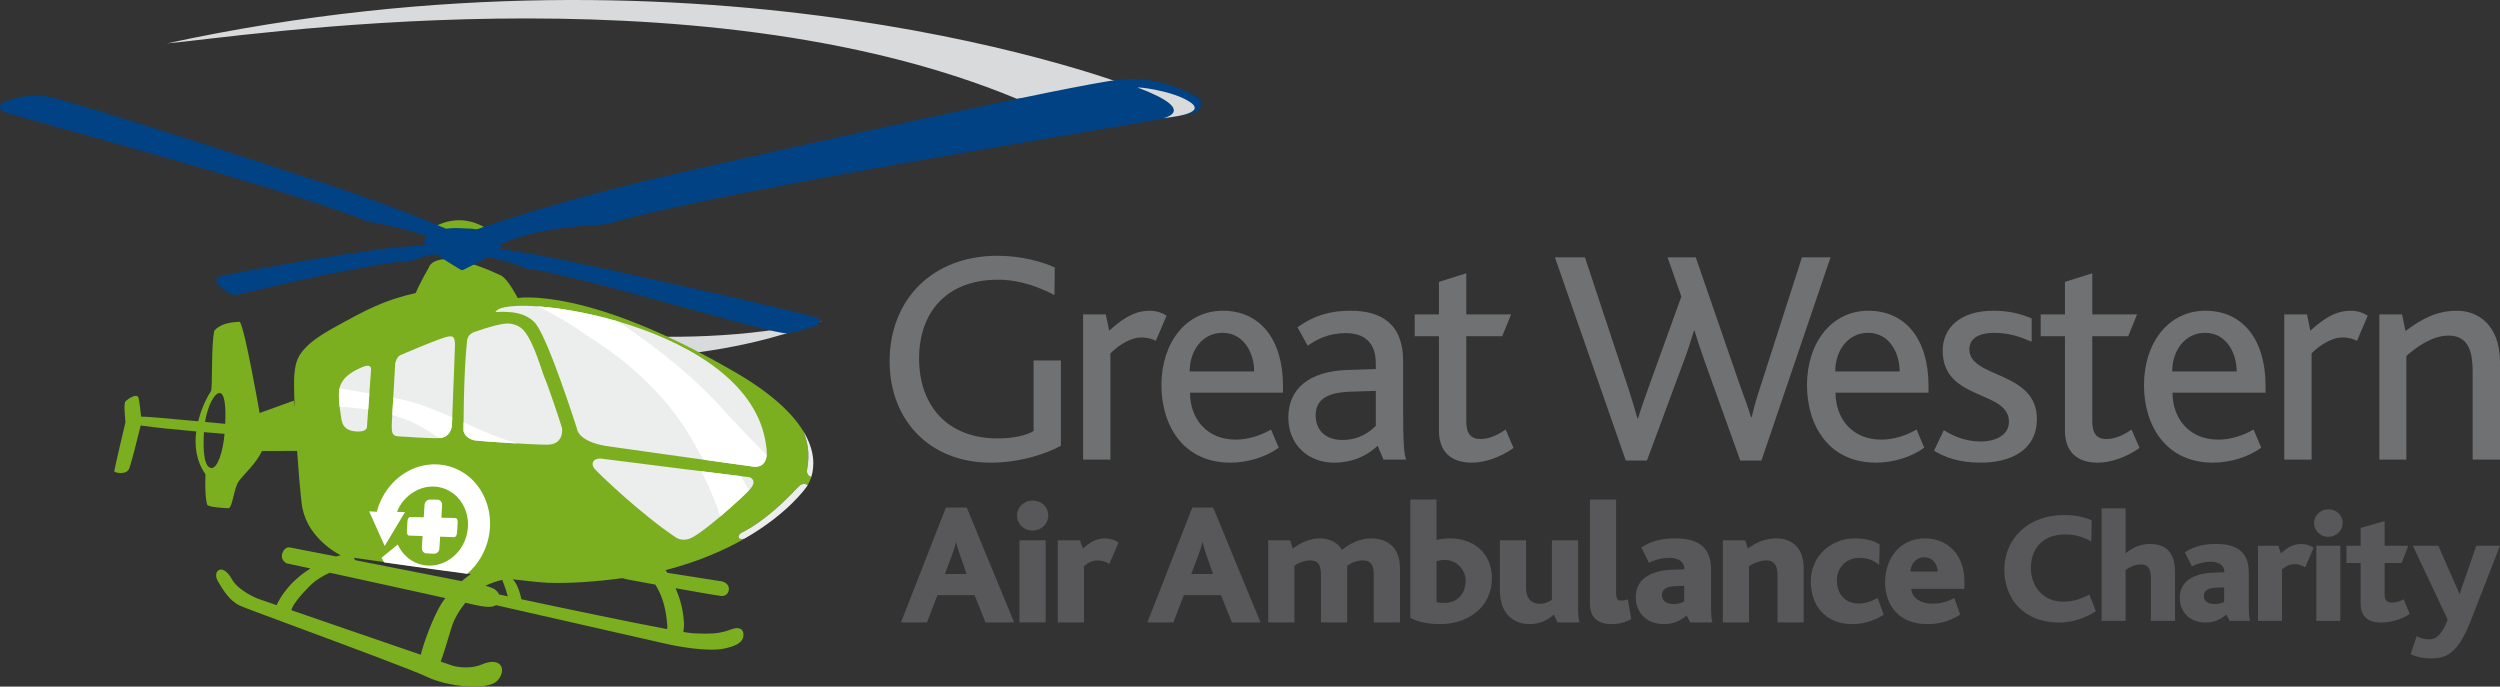 <?xml version="1.0" encoding="UTF-8"?>
<svg id="Layer_1" data-name="Layer 1" xmlns="http://www.w3.org/2000/svg" viewBox="0 0 212.599 58.39">
  <rect x="0" y="0" width="212.599" height="58.39" fill="#333333" stroke="none"/>
  <defs>
    <style>
      .cls-1 {
        fill: #fff;
      }

      .cls-2 {
        fill: #eceded;
      }

      .cls-3 {
        fill: #7baf1f;
      }

      .cls-4 {
        fill: #d9dadb;
      }

      .cls-5 {
        fill: #58585a;
      }

      .cls-6 {
        fill: #707172;
      }

      .cls-7 {
        fill: #004283;
      }
    </style>
  </defs>
  <path class="cls-4" d="M42.629,27.313s14.402,3.008,27.278-.031c-11.347,4.547-24.068,2.899-24.068,2.899l-3.21-2.868Z"/>
  <path class="cls-4" d="M95.959,7.297S60.614-6.358,14.196,3.691c5.805-.485,44.808-6.702,72.29,4.715l9.473-1.109Z"/>
  <path class="cls-3" d="M56.752,53.261s-.007.096-.021.238c-3.138-.588-8.702-1.751-12.393-2.54-.212-1.045-.566-1.526-.719-1.693,1.382.164,2.473.276,3.009.293,1.58.053,3.774-.037,6.707-.447l-.408.083.402.075c.109.021,1.123.208,2.397.442.432.665.913,1.755,1.026,3.549M42.441,50.551c-.078-.181-.224-.346-.407-.456-.154-.088-.431-.203-.765-.277.533-.26,1.088-.431,1.444-.501.303.784.425,1.217.468,1.394-.264-.056-.511-.111-.74-.16M39.266,49.421c-2.397-.473-6.035-1.192-9.068-1.786-.027-.082-.066-.147-.111-.204,1.891.275,6.175.886,9.956,1.384-.269.19-.531.394-.777.606M37.539,51.334c-.686,1.096-1.487,3.251-1.758,4.345l-11.002-3.786c.022-.138.193-.67,1.483-1.986.549-.561,1.18-.933,1.778-1.205,1.356.296,2.925.64,4.414.967,1.534.337,3.02.663,4.187.919.367.08.795.176,1.23.276-.125.164-.238.321-.332.47M18.006,39.801c-.631.007-.767-1.38-.661-3.053.63.054,1.229.104,1.751.148-.149,1.651-.622,2.9-1.09,2.905M18.688,33.424c.427.032.532,1.158.464,2.62-.533-.052-1.119-.107-1.716-.163.231-1.433.83-2.486,1.252-2.457M68.729,40.398c-.095-.114-.126-.277-.091-.481.259-1.403.007-2.51-.366-3.316-.89-1.427-2.579-3.091-5.645-4.883-12.661-7.407-18.603-6.375-18.603-6.375,0,0-.824-1.63-1.426-1.919-5.61-2.63-6.116-.705-6.116-.705,0,0-.774,1.337-1.128,2.198-2.68.613-4.156,1.38-7.115,3.033-2.962,1.655-3.081,2.696-3.209,3.899-.043.412-.027,1.476.03,2.819l-.07-.598-2.911,1.052s-1.227-7.083-1.684-7.758c-.982.045-1.634.201-2.166.743-.297,1.225-.128,4.982-.294,5.176-.086.095-.735,1.144-1.083,2.543-2.286-.215-4.583-.42-4.818-.398-.013.002-.025.004-.036.004-.051-.508-.14-1.316-.223-1.608-.126-.441-.963.131-1.122.335-.159.205.019,1.727.019,1.727,0,0-.959,4.072-.957,4.191.002.121,1.041.367,1.275-.239.192-.493.766-2.807.973-3.655,1.113.169,2.978.351,4.725.507-.153,1.169-.028,2.476.784,3.644-.063,1.848.099,2.409.153,2.596.058.188,1.489.291,1.811.287.321-.004.458-1.705.854-2.268.393-.567,1.513-1.543,1.983-2.592,1.905-.008,2.676-.011,2.992-.012.114,1.676.254,3.323.388,4.466.318,2.686,2.713,4.098,3.311,4.41-.116.024-.241.053-.385.098-1.131-.223-2.101-.41-2.777-.54-.164-.031-.352-.068-.529-.104-.393-.079-.638-.125-.722-.131-.228,0-.477.249-.555.552-.086.334.049.628.371.806l.026.009c.121.022.895.19,2.011.432-1.846,1.147-2.627,2.555-2.88,3.119l-1.579-.544c-.016-.006-1.646-.63-2.225-1.661-.402-.715-.753-.822-.926-.822-.143,0-.267.073-.341.201-.119.207-.089.516.078.801.496.845,1.01,1.637,1.826,2.049.121.074,1.832.712,4.844,1.828,4.263,1.581,10.099,3.75,11.149,4.264.98.476,2.602.812,3.948.812,1.047,0,1.776-.201,2.052-.565.319-.382.425-.82.276-1.142-.214-.455-.875-.529-1.691-.16-.392.156-.835.235-1.318.235-.617,0-1.081-.131-1.083-.131l-1.055-.364c.161-.411.657-2.017.913-2.885.2-.677.626-1.425,1.187-2.119.344.079.627.146.787.179.382.085.822.169,1.194.169.275,0,.479-.047.623-.143l14.052,3.195c1.581.376,3.151.59,4.31.59.381,0,.695-.024.93-.072.85-.171,1.649-.421,1.739-1.072.032-.224-.007-.4-.115-.523-.161-.184-.474-.216-.828-.086-.794.292-1.364.391-2.257.391-.29,0-.617-.011-1.017-.026-.151-.006-.463-.049-.89-.118.006-.057.015-.112.022-.165.033-.207.065-.418.014-.886-.076-.993-.365-1.92-.69-2.67,1.802.324,3.582.634,3.896.66.018.002.036.002.054.002.361,0,.569-.29.581-.564.015-.314-.215-.654-.755-.704l-4.473-.703c-.056-.086-.109-.161-.157-.227,2.756-.712,4.973-1.681,6.708-2.676-.085.018-.177.028-.257.026-.121-.004-.199-.044-.23-.117-.05-.118.06-.264.148-.364l.026-.019c2.089-1.026,3.9-2.901,4.674-3.703.137-.14.234-.244.295-.299.14-.127.285-.191.431-.185.121.005.22.057.291.109.084-.142.207-.378.307-.7-.088-.022-.188-.068-.263-.16"/>
  <path class="cls-3" d="M42.67,20.516c-.122-.121-2.718-3.273-6.276-.914-.826,2.18,6.276.914,6.276.914"/>
  <path class="cls-7" d="M42.558,20.41c-.335-.457-1.351-.99-3.118-.99h-.016c-.53-.042-1.034-.031-1.485.029-2.187-.919-5.788-2.344-10.559-3.923-6.905-2.285-20.776-6.764-23.123-7.272-.379-.086-.781-.129-1.196-.129-.623,0-1.612.101-2.79.577l-.028.011c-.11.044-.185.115-.22.215-.07.196.041.424.076.487.037.068.66.249,5.129,1.497,7.227,2.018,20.682,5.774,26.158,7.964,1.964.328,3.614.736,4.905,1.213-.182.178-.261.367-.221.539.017.068.066.151.151.248-1.276.043-2.615.157-3.982.335-3.291.429-12.316,1.938-13.488,2.289-.219.062-.34.162-.362.297-.05.303.41.665.914,1.01.061.042.107.071.129.09.141.119.315.177.532.177.17,0,.343-.034.505-.073.026-.005.099-.022.212-.049,3.295-.79,11.298-2.642,14.449-2.794l.021-.005c.697-.327,1.364-.502,1.979-.52.644.458,1.443.95,2.003,1.282l.073.043.161.007.076-.037c1.398-.693,3.092-1.61,3.23-2.044.046-.144.007-.308-.115-.474"/>
  <path class="cls-7" d="M102.128,8.636c-.033-.161-.13-.287-.293-.377l-.052-.029c-2.274-1.255-4.266-1.519-5.537-1.519-.39,0-.781.025-1.158.072-4.031.488-26.785,5.509-37.502,7.964-9.732,2.231-15.733,4.287-17.342,4.865l-.044.016c-.209.075-.846.415-1.019.966-.098.306-.034.621.188.938.275.351.603.528.976.528.601,0,1.096-.47,1.128-.502.014-.021,1.586-2.081,9.982-2.47,7.824-2.276,28.661-5.805,41.111-7.912,7.42-1.258,9.162-1.562,9.25-1.67.093-.114.383-.51.312-.87"/>
  <path class="cls-7" d="M69.344,26.984c-1.761-.555-16.265-3.804-21.578-4.896-4.771-.982-7.64-1.229-8.168-1.269h-.015c-.008-.001-.018-.002-.03-.002-.137,0-.326.051-.404.194-.074.132-.038.311.105.536.27.389.549.471.734.471.149,0,.248-.052.251-.053l.011-.01s.135-.128.638-.128c.589,0,1.743.174,3.92,1.005,2.876.424,8.661,2.019,13.762,3.425,4.052,1.115,7.552,2.08,8.283,2.08h.044c.343-.023,2.799-.518,2.859-1.017.016-.134-.12-.245-.412-.336"/>
  <path class="cls-4" d="M96.784,7.461c-.316-.119,2.996.222,4.459,1.247,1.462,1.018-2.061,1.294-2.305,1.335-.243.043,3.239-.55-2.154-2.582"/>
  <path class="cls-2" d="M68.73,40.398c.072.091.174.137.262.16.259-.828.367-2.215-.719-3.957.373.805.625,1.913.365,3.314-.035.205-.005.366.092.483M62.82,45.719c-.051-.118.06-.265.146-.364l.028-.019c2.088-1.026,3.903-2.901,4.675-3.705.136-.139.233-.242.294-.298.14-.127.286-.19.431-.185.121.005.218.057.291.11-.062.102-.105.157-.105.157,0,0-1.528,2.251-5.273,4.395-.085.017-.175.028-.257.025-.121-.004-.199-.044-.23-.116M31.17,31.106c-.138.011-1.461.469-2,1.253-.393.57-.488,1.103-.13,3.325q.153.939,1.222,1.006c1.07.069.948-.459.948-.459l.323-4.477.025-.322c.009-.277-.168-.349-.388-.326M42.157,26.506c-.326.149,2.325-.424,3.446,1.085,1.121,1.504,3.463,8.868,3.463,8.868,0,0,.035,1.037,2.423,1.461.458.08,12.642,1.771,12.642,1.771,0,0,1.372.214,1.021-1.786-1.314-10.4-21.985-13.182-22.995-11.399M42.157,26.506c-.326.149,2.325-.424,3.446,1.085,1.121,1.504,3.463,8.868,3.463,8.868,0,0,.035,1.037,2.423,1.461.458.08,12.642,1.771,12.642,1.771,0,0,1.372.214,1.021-1.786-1.314-10.4-21.985-13.182-22.995-11.399M57.503,45.723c.5.299,1.045.149,1.318,0,1.028-.464,4.116-3.237,4.899-4.054.782-.819.042-1.083.042-1.083,0,0-12.226-1.52-12.436-1.561-.885-.161-1.14.393-.756.847.35.41,3.925,3.846,6.933,5.85M57.503,45.723c.5.299,1.045.149,1.318,0,1.028-.464,4.116-3.237,4.899-4.054.782-.819.042-1.083.042-1.083,0,0-12.226-1.52-12.436-1.561-.885-.161-1.14.393-.756.847.35.41,3.925,3.846,6.933,5.85M33.61,30.895s-.138,2.53-.249,4.376c-.098,1.607-.11,1.827.694,1.848.563.015,2.123.168,3.292.136,1.008-.027,1.085-1.061,1.085-1.061,0,0,.182-4.707.257-6.71.041-.955-.243-.905-.552-.865-.594.07-4.058,1.571-4.058,1.571-.346.118-.469.705-.469.705M39.419,36.669s-.016-4.746.298-7.676c.072-.674.65-.761.882-.845.725-.269,2.181-.699,2.726-.635.432.054.88.213,1.211.588.887.999,1.588,3.65,1.814,4.117.223.466,1.413,4.007,1.444,4.19.035.185.107,1.406-1.259,1.409-1.369,0-6.042-.314-6.241-.381-.198-.067-.696-.195-.875-.767"/>
  <path class="cls-1" d="M63.688,41.702c-.22-.408-.447-.81-.68-1.209-.751-.093-1.989-.246-3.386-.421.651,1.237,1.204,2.519,1.633,3.848,1.012-.86,2.011-1.782,2.433-2.218M31.41,33.462c-.853-.154-1.699-.299-2.537-.44-.075.347-.076.812.012,1.566.811.048,1.62.124,2.426.253l.099-1.379ZM37.357,37.254c.997-.037,1.075-1.06,1.075-1.06,0,0,.01-.27.028-.703-1.63-.718-3.275-1.372-5.015-1.666-.027.491-.057.989-.084,1.445,0,.008,0,.016,0,.024.565.162,1.128.352,1.688.592.8.407,1.563.877,2.309,1.368M39.419,36.669c.179.572.678.7.875.766.123.042,1.967.179,3.675.277-1.558-.448-3.054-1.119-4.548-1.793-.003.469-.002.75-.002.75M47.099,26.761c-.451-.246-.908-.482-1.368-.708,1.877.134,4.296.544,6.789,1.27.045.029.09.06.135.087,3.337,2.245,6.52,4.751,9.185,7.802.404.423.81.859,1.225,1.296.702.739,1.409,1.475,2.132,2.189-.1,1.141-1.068.994-1.068.994,0,0-1.93-.268-4.282-.597-.14-.214-.283-.431-.423-.645-1.828-3.662-4.67-6.582-7.993-8.916-.479-.335-.969-.659-1.484-.98-.911-.667-1.866-1.253-2.848-1.792"/>
  <path class="cls-1" d="M34.772,45.544l1.163.042-.063.995c-.016.254.162.469.395.478l.641.03c.238.01.442-.187.459-.441l.061-1.01,1.205.044c.115.004.22-.167.233-.381l.055-.859c.014-.209-.07-.388-.19-.389l-1.197-.028.063-1.068c.017-.254-.164-.462-.401-.466l-.641-.006c-.234-.004-.434.198-.453.45l-.066,1.057-1.162-.028c-.111-.003-.212.163-.224.369l-.051.83c-.014.207.065.378.173.381M39.725,48.798c-2.425-.32-5.024-.683-7.051-.97-.08-.128-.158-.257-.228-.394l1.378-1.13c.733,1.62,2.584,2.274,4.157,1.42,1.612-.872,2.283-2.963,1.479-4.63-.792-1.64-2.7-2.194-4.239-1.277-.685.406-1.187,1.001-1.462,1.713l.681.015-.868,1.45-.859,1.432-.665-1.48-.654-1.462.648.036c.349-1.342,1.19-2.563,2.425-3.319,2.39-1.46,5.399-.633,6.662,1.944,1.122,2.28.46,5.068-1.404,6.652"/>
  <path class="cls-5" d="M210.107,52.799c-1.121,2.882-2.174,3.193-3.362,3.193-.663,0-1.246-.122-1.745-.352l.514-1.54c.403.201.659.268,1.079.268.54,0,1.069-.363,1.557-1.675l-2.963-6.285h2.164l1.798,4.082h.025l1.408-4.082h2.016l-2.491,6.391Z"/>
  <path class="cls-5" d="M202.464,52.937c-1.271,0-1.718-.704-1.718-1.582v-3.476h-1.204v-1.47h1.204v-1.516l2.041-.581v2.097h2.014l-.566,1.47h-1.448v2.677c0,.461.188.69.609.69.365,0,.77-.148,1.013-.282l.515,1.242c-.798.568-1.828.731-2.46.731"/>
  <rect class="cls-5" x="196.979" y="46.408" width="2.04" height="6.393"/>
  <path class="cls-5" d="M198.004,45.65c-.688,0-1.216-.513-1.216-1.176,0-.634.528-1.163,1.216-1.163.692,0,1.217.501,1.217,1.163,0,.635-.525,1.176-1.217,1.176"/>
  <path class="cls-5" d="M196.034,48.246c-.367-.23-.703-.271-.867-.271-.378,0-.662.095-1.108.433v4.391h-2.04v-6.391h1.73l.216.65c.5-.448,1.014-.798,1.73-.798.325,0,.73.093,1.055.323l-.716,1.663Z"/>
  <path class="cls-5" d="M189.141,49.949l-.689.027c-.693.027-1.042.258-1.042.69,0,.446.336.702.905.702.392,0,.675-.095.826-.188v-1.231ZM189.612,52.799l-.283-.538c-.432.378-.988.676-1.784.676-1.259,0-2.178-.825-2.178-2.111,0-1.376,1.151-2.053,2.758-2.121l1.029-.041v-.054c0-.568-.542-.839-1.122-.839-.609,0-1.178.149-1.636.393l-.595-1.203c.906-.581,1.783-.701,2.663-.701,1.826,0,2.77.729,2.77,2.431v2.92c0,.326,0,.838.108,1.188h-1.73Z"/>
  <path class="cls-5" d="M182.909,52.799v-3.565c0-.664-.094-1.232-.853-1.232-.419,0-.918.177-1.297.473v4.324h-2.04v-9.568h2.04v3.827c.528-.448,1.259-.798,2.056-.798,1.025,0,2.148.392,2.148,2.364v4.175h-2.054Z"/>
  <path class="cls-5" d="M175.07,52.937c-2.974,0-4.623-2.016-4.623-4.502,0-2.555,1.946-4.636,5.095-4.636.866,0,1.719.148,2.338.459l-.04,1.786c-.81-.476-1.592-.596-2.204-.596-2.121,0-2.932,1.419-2.932,2.84,0,1.593,1.056,2.878,2.731,2.878.839,0,1.528-.216,2.244-.61l.553,1.422c-1.096.687-2.107.959-3.162.959"/>
  <path class="cls-5" d="M164.792,48.603h-2.329c0-.531.411-1.21,1.151-1.21.809,0,1.135.62,1.178,1.21M167.052,50.078v-.693c0-2.168-1.403-3.601-3.349-3.601-2.2,0-3.396,1.772-3.396,3.734,0,1.786,1.019,3.556,3.615,3.556.827,0,1.801-.176,2.776-.811l-.503-1.402c-.738.37-1.224.473-1.918.473-.783,0-1.696-.399-1.741-1.256h4.516Z"/>
  <path class="cls-5" d="M160.187,52.263l-.517-1.417c-.53.297-1.003.474-1.594.474-1.358,0-1.873-1.019-1.873-1.978,0-1.122.87-1.903,1.887-1.903.679,0,1.197.175,1.714.603l.042-1.742c-.352-.236-.972-.516-2.122-.516-1.921,0-3.734,1.404-3.734,3.661,0,2.007,1.193,3.63,3.556,3.63,1.017,0,2.049-.383,2.641-.812"/>
  <path class="cls-5" d="M153.386,52.928v-4.605c0-1.948-1.224-2.539-2.318-2.539-.929,0-1.725.324-2.435.872l-.219-.709h-1.904v6.981h2.227v-4.782c.547-.354,1.05-.487,1.506-.487.783,0,.917.68.917,1.283v3.986h2.226Z"/>
  <path class="cls-5" d="M143.222,51.156c-.164.104-.473.208-.902.208-.62,0-.989-.281-.989-.769,0-.472.383-.723,1.136-.752l.755-.029v1.342ZM145.625,52.928c-.117-.383-.117-.945-.117-1.299v-3.189c0-1.86-1.033-2.656-3.027-2.656-.958,0-1.916.133-2.906.767l.651,1.313c.5-.265,1.122-.425,1.783-.425.636,0,1.228.294,1.228.913v.059l-1.122.045c-1.758.075-3.011.812-3.011,2.318,0,1.401,1.003,2.3,2.374,2.3.873,0,1.477-.324,1.95-.738l.31.592h1.887Z"/>
  <path class="cls-5" d="M138.719,52.647l-.281-1.668c-.28.075-.456.09-.605.09-.339,0-.398-.252-.398-.664v-7.925h-2.227v8.884c0,.959.486,1.711,1.843,1.711.443,0,1.034-.073,1.668-.428"/>
  <path class="cls-5" d="M134.322,52.928c-.117-.383-.117-.945-.117-1.284v-5.697h-2.229v5.062c-.311.206-.649.339-1.005.339-.84,0-1.197-.592-1.197-1.27v-4.131h-2.226v4.236c0,2.435,1.624,2.891,2.524,2.891.913,0,1.593-.382,2.065-.811l.312.665h1.873Z"/>
  <path class="cls-5" d="M124.64,49.385c0,1.077-.708,1.888-1.771,1.888-.28,0-.487-.013-.708-.073v-3.468c.206-.073.441-.119.694-.119,1.077,0,1.785.917,1.785,1.772M126.87,49.164c0-2.244-1.7-3.38-3.515-3.38-.455,0-.841.061-1.194.133v-3.438h-2.229v10.066c.738.383,1.61.529,2.524.529,2.421,0,4.414-1.461,4.414-3.91"/>
  <path class="cls-5" d="M119.051,52.928v-4.576c0-1.947-1.196-2.568-2.48-2.568-.725,0-1.609.294-2.45.975-.369-.619-1.019-.975-1.903-.975-.842,0-1.638.383-2.288.872l-.208-.709h-1.873v6.981h2.228v-4.811c.4-.295.916-.458,1.344-.458.825,0,.913.621.913,1.299v3.97h2.23v-4.811c.398-.295.899-.458,1.327-.458.828,0,.931.589.931,1.27v3.999h2.229Z"/>
  <path class="cls-5" d="M103.15,48.81h-1.844l.591-1.565c.161-.426.294-.84.353-1.167h.016c.058.312.191.724.353,1.199l.531,1.533ZM107.193,52.928l-4.027-9.77h-1.772l-3.822,9.77h2.213l.887-2.317h3.157l.931,2.317h2.433Z"/>
  <path class="cls-5" d="M95.121,46.14c-.355-.253-.8-.355-1.152-.355-.782,0-1.343.382-1.889.871l-.237-.709h-1.889v6.981h2.23v-4.796c.485-.37.796-.472,1.21-.472.177,0,.546.044.943.294l.784-1.814Z"/>
  <rect class="cls-5" x="86.695" y="45.946" width="2.229" height="6.981"/>
  <path class="cls-5" d="M89.145,43.837c0-.724-.575-1.271-1.328-1.271s-1.328.577-1.328,1.271c0,.724.576,1.283,1.328,1.283s1.328-.591,1.328-1.283"/>
  <path class="cls-5" d="M82.197,48.81h-1.845l.59-1.565c.162-.426.296-.84.354-1.167h.014c.06.312.193.724.356,1.199l.531,1.533ZM86.241,52.928l-4.03-9.77h-1.771l-3.822,9.77h2.214l.887-2.317h3.157l.929,2.317h2.436Z"/>
  <path class="cls-6" d="M212.599,39.083v-8.274c0-3.158-1.854-4.384-3.655-4.384-1.722,0-2.977.678-4.384,1.722l-.289-1.41h-1.932v12.346h2.297v-8.82c.966-.836,2.244-1.725,3.602-1.725,1.803,0,2.035,1.618,2.035,3.054v7.491h2.326ZM201.351,26.843c-.31-.21-.833-.418-1.408-.418-.966,0-1.932.286-3.472,1.696l-.287-1.384h-1.931v12.346h2.323v-9.031c.785-.809,1.853-1.358,2.584-1.358.495,0,.939.106,1.281.287l.91-2.138ZM190.208,31.592c0-1.593-.89-3.288-2.69-3.288-1.724,0-2.794,1.513-2.794,3.288h5.484ZM192.661,33.394h-7.911c0,2.192,1.411,3.992,3.888,3.992,1.071,0,2.169-.365,3.004-.861l.653,1.54c-1.072.809-2.664,1.279-4.099,1.279-4.02,0-5.872-3.158-5.872-6.604,0-3.549,2.061-6.315,5.219-6.315,3.239,0,5.118,2.531,5.118,6.369v.6ZM181.944,38.092l-.678-1.567c-.496.364-1.306.81-2.141.81-.808,0-1.199-.47-1.199-1.488v-7.256h3.053l.757-1.854h-3.81v-3.497l-2.324.731v2.766h-2.063v1.854h2.063v8.04c0,1.618.862,2.713,2.793,2.713,1.147,0,2.505-.497,3.549-1.252M173.217,35.636c0-4.123-5.745-3.444-5.745-5.924,0-.991.913-1.408,2.115-1.408,1.307,0,2.273.365,3.186.756v-1.983c-.863-.366-1.879-.652-3.266-.652-2.869,0-4.302,1.513-4.302,3.392,0,4.306,5.636,3.315,5.636,6.056,0,1.044-.993,1.671-2.429,1.671-1.331,0-2.427-.523-3.108-.966l-.833,1.746c.888.55,2.091,1.02,3.967,1.02,2.561,0,4.779-1.07,4.779-3.708M161.547,31.592c0-1.593-.885-3.288-2.688-3.288-1.72,0-2.792,1.513-2.792,3.288h5.48ZM164.001,33.394h-7.909c0,2.192,1.409,3.992,3.89,3.992,1.07,0,2.166-.365,3.002-.861l.651,1.54c-1.069.809-2.663,1.279-4.096,1.279-4.021,0-5.874-3.158-5.874-6.604,0-3.549,2.062-6.315,5.219-6.315,3.237,0,5.117,2.531,5.117,6.369v.6ZM155.668,21.882h-2.43l-3.549,11.041c-.312.915-.521,1.698-.73,2.559h-.053c-.236-.835-.574-1.67-.913-2.638l-3.787-10.962h-2.399l1.174,3.341-2.818,7.804c-.313.89-.628,1.751-.864,2.559h-.049c-.236-.863-.497-1.669-.784-2.583l-3.684-11.121h-2.554l6.028,17.28h1.802l3.132-8.457c.288-.757.574-1.618.862-2.584h.051c.289.966.601,1.852.862,2.609l3.028,8.432h1.8l5.875-17.28ZM128.711,38.092l-.676-1.567c-.496.364-1.305.81-2.141.81-.81,0-1.203-.47-1.203-1.488v-7.256h3.056l.757-1.854h-3.813v-3.497l-2.323.731v2.766h-2.062v1.854h2.062v8.04c0,1.618.864,2.713,2.795,2.713,1.148,0,2.505-.497,3.548-1.252M116.998,36.211v-2.973l-2.244.076c-2.039.08-2.872.757-2.872,2.012,0,1.174.757,2.087,2.272,2.087,1.435,0,2.322-.679,2.844-1.202M119.584,39.083h-1.932l-.495-1.174c-.783.729-1.958,1.435-3.734,1.435-2.088,0-3.864-1.461-3.864-3.835,0-2.482,1.803-3.942,5.037-4.048l2.403-.076v-.47c0-1.907-1.096-2.586-2.558-2.586-1.513,0-2.531.575-3.237,1.07l-.862-1.565c1.541-1.097,2.925-1.409,4.515-1.409,2.583,0,4.465,1.095,4.465,4.28v4.15c0,2.923.079,3.783.262,4.228M106.653,31.592c0-1.593-.889-3.288-2.69-3.288-1.724,0-2.793,1.513-2.793,3.288h5.483ZM109.103,33.394h-7.907c0,2.192,1.409,3.992,3.889,3.992,1.071,0,2.165-.365,3.001-.861l.655,1.54c-1.072.809-2.664,1.279-4.1,1.279-4.02,0-5.873-3.158-5.873-6.604,0-3.549,2.061-6.315,5.22-6.315,3.237,0,5.115,2.531,5.115,6.369v.6ZM99.207,26.843c-.314-.21-.836-.418-1.41-.418-.965,0-1.931.286-3.472,1.696l-.287-1.384h-1.931v12.346h2.323v-9.031c.783-.809,1.853-1.357,2.585-1.357.496,0,.937.105,1.277.286l.915-2.138ZM90.218,37.909c-1.147.627-3.367,1.435-5.976,1.435-5.169,0-8.59-3.603-8.59-8.614,0-5.296,3.684-8.979,9.163-8.979,2.141,0,3.89.548,4.882.992l-.026,2.351c-1.149-.601-2.846-1.308-4.803-1.308-4.412,0-6.709,2.821-6.709,6.683,0,4.152,2.532,6.813,6.656,6.813,1.438,0,2.455-.26,3.081-.626v-6.004h2.322v7.257Z"/>
</svg>